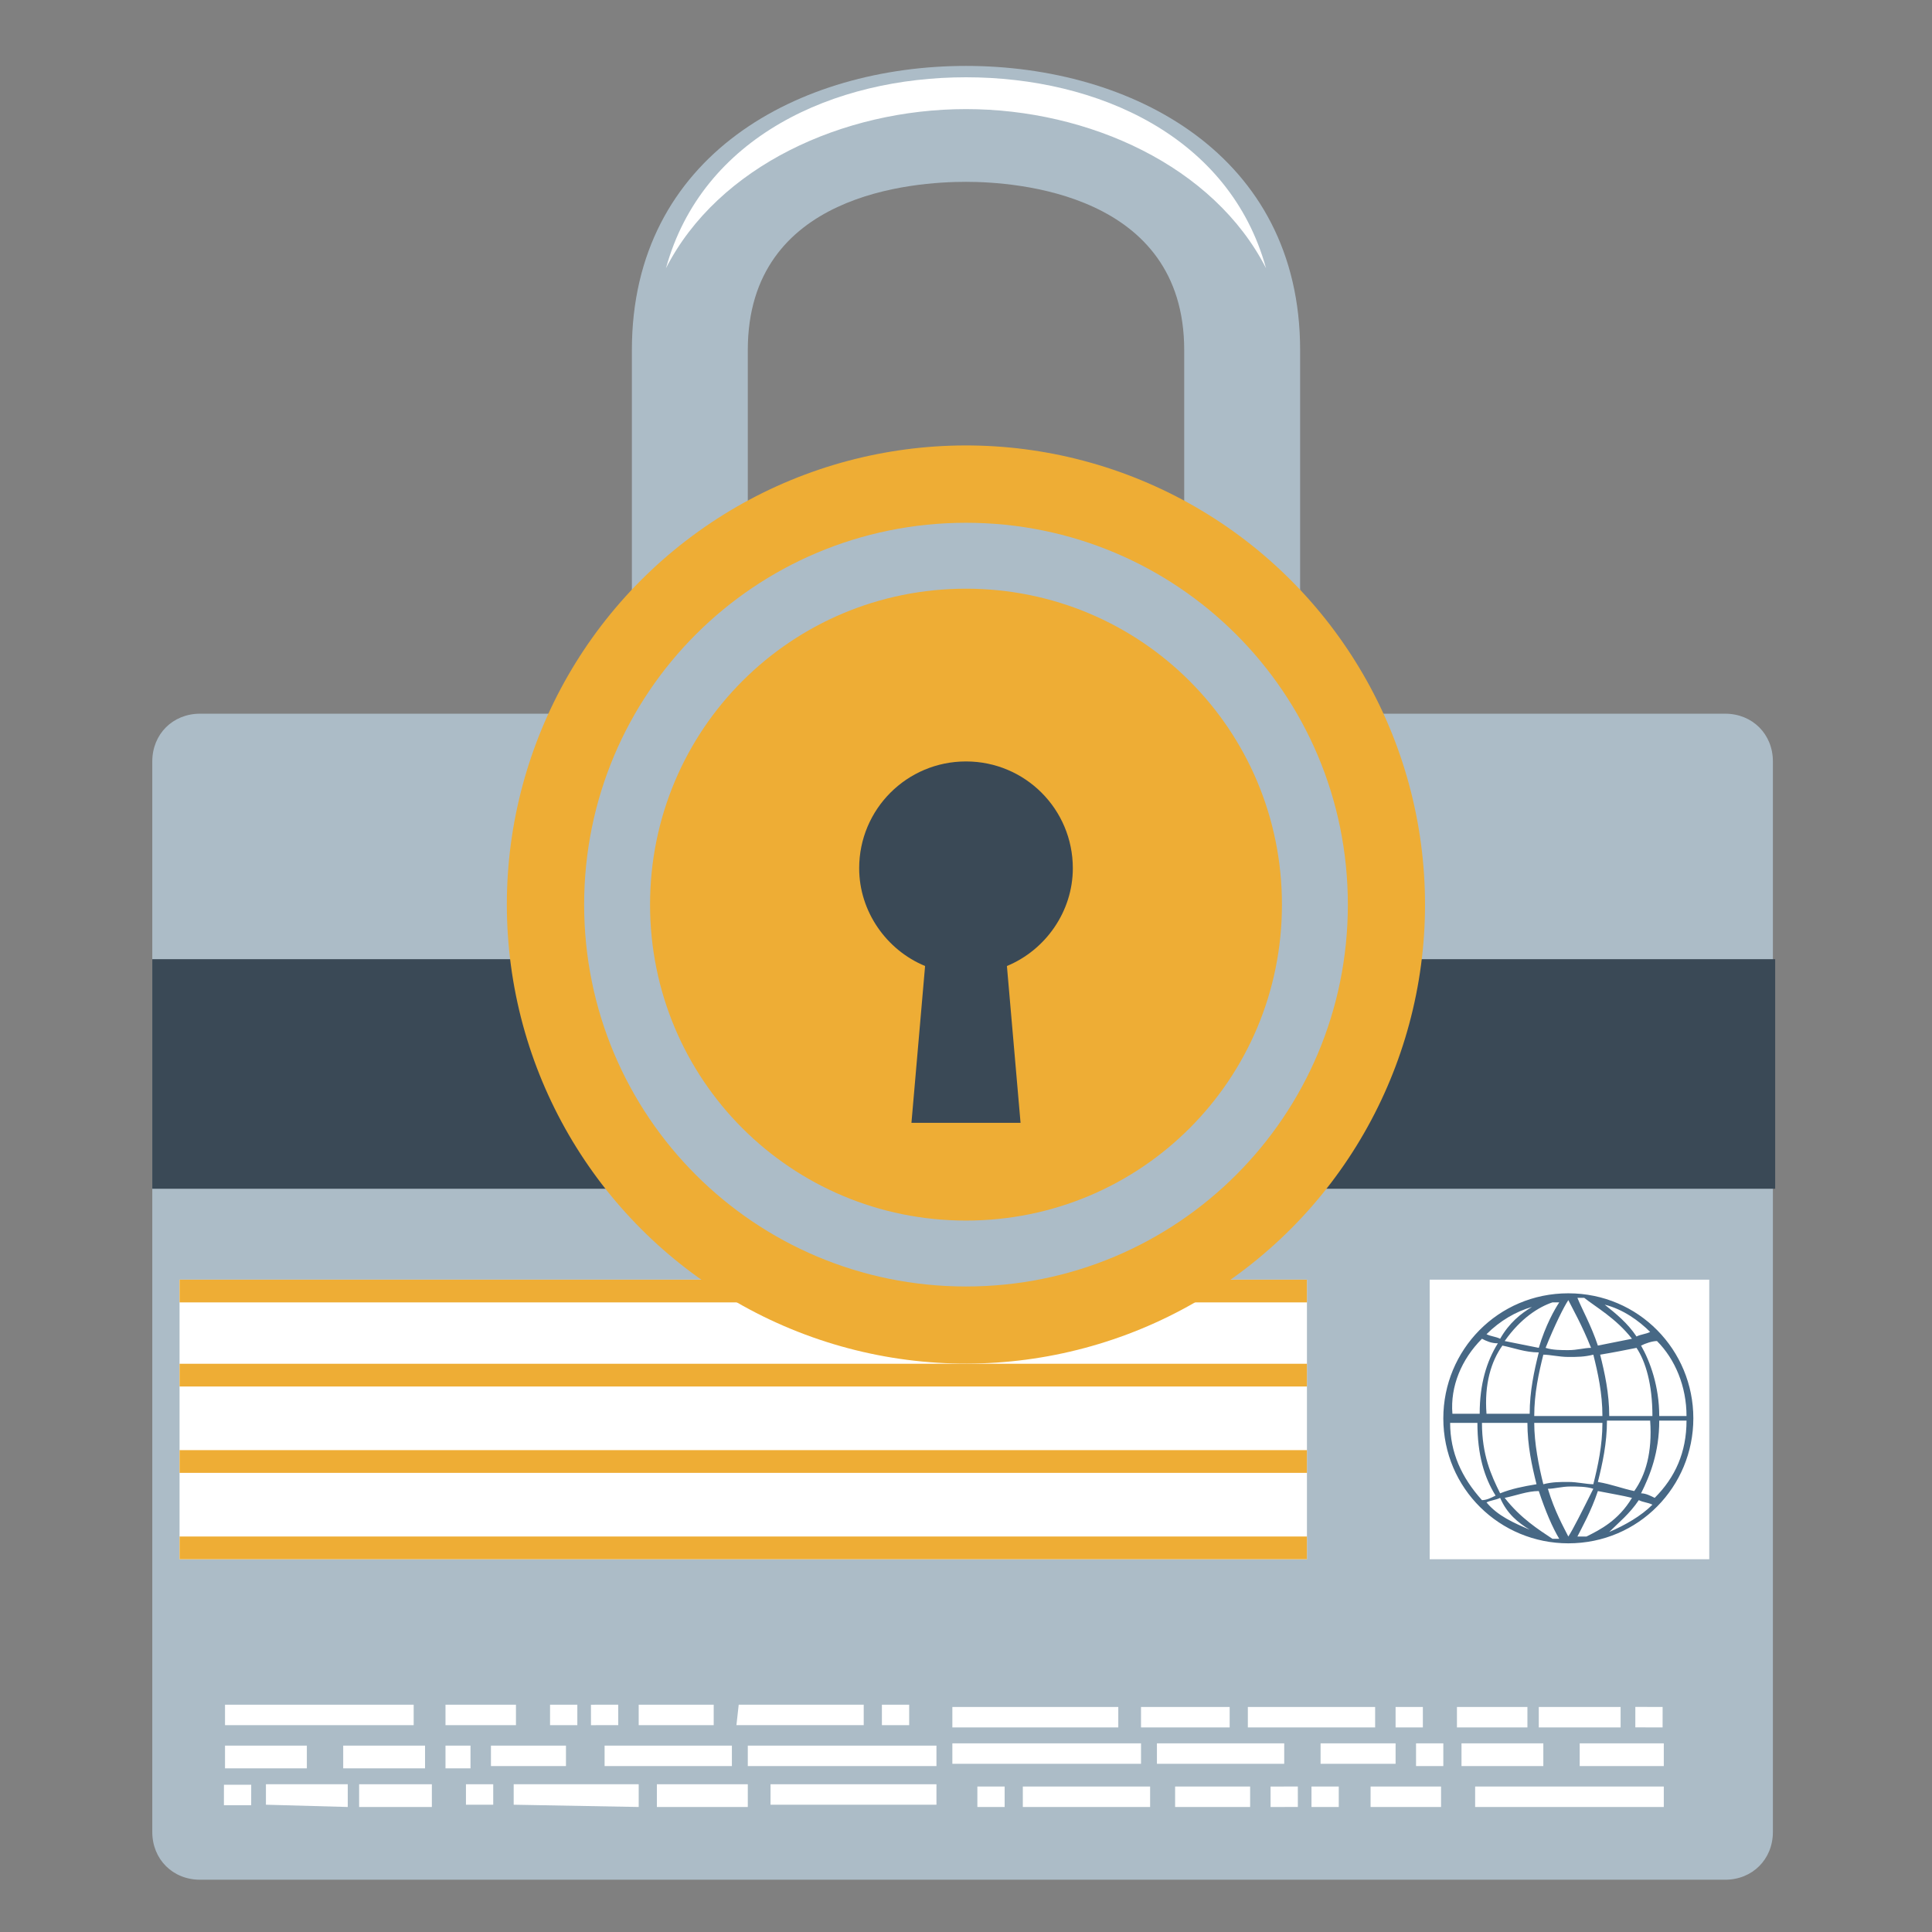 <?xml version="1.0" encoding="utf-8"?>
<!-- Generator: Adobe Illustrator 25.0.0, SVG Export Plug-In . SVG Version: 6.00 Build 0)  -->
<svg version="1.1" id="Layer_1" xmlns="http://www.w3.org/2000/svg" xmlns:xlink="http://www.w3.org/1999/xlink" x="0px" y="0px"
	 viewBox="0 0 85 85" style="enable-background:new 0 0 85 85;" xml:space="preserve">
<rect x="0" y="0" width="85" height="85" fill="#808080" stroke="none"/>
<style type="text/css">
	.st0{fill:#ACBCC7;}
	.st1{fill:#3A4956;}
	.st2{fill:#FFFFFF;}
	.st3{fill:#EEAD35;}
	.st4{fill:#476885;}
</style>
<path class="st0" d="M78,80.6c0,1.2-0.9,2.1-2.1,2.1H8.8c-1.2,0-2.1-0.9-2.1-2.1V33.5c0-1.2,0.9-2.1,2.1-2.1h67.1
	c1.2,0,2.1,0.9,2.1,2.1V80.6z"/>
<rect x="6.7" y="42.2" class="st1" width="71.4" height="10.1"/>
<rect x="7.9" y="56.3" class="st2" width="49.6" height="12.3"/>
<polygon class="st3" points="57.5,57.3 7.9,57.3 7.9,56.3 57.5,56.3 "/>
<polygon class="st3" points="57.5,61 7.9,61 7.9,60 57.5,60 "/>
<polygon class="st3" points="57.5,64.8 7.9,64.8 7.9,63.8 57.5,63.8 "/>
<rect x="7.9" y="67.6" class="st3" width="49.6" height="1"/>
<g>
	<rect x="9.9" y="75" class="st2" width="8.3" height="0.9"/>
	<rect x="32.9" y="76.8" class="st2" width="8.3" height="0.9"/>
	<polygon class="st2" points="13.5,77.8 9.9,77.8 9.9,76.8 13.5,76.8 	"/>
	<polygon class="st2" points="18.7,77.8 15.1,77.8 15.1,76.8 18.7,76.8 	"/>
	<polygon class="st2" points="15.3,79.5 11.7,79.4 11.7,78.5 15.3,78.5 	"/>
	<rect x="19.6" y="75" class="st2" width="3.1" height="0.9"/>
	<rect x="24.2" y="75" class="st2" width="1.2" height="0.9"/>
	<polygon class="st2" points="19,79.5 15.8,79.5 15.8,78.5 19,78.5 	"/>
	<rect x="20.5" y="78.5" class="st2" width="1.2" height="0.9"/>
	
		<rect x="26" y="75" transform="matrix(1 -1.351959e-03 1.351959e-03 1 -0.102 3.598325e-02)" class="st2" width="1.2" height="0.9"/>
	
		<rect x="10" y="78.4" transform="matrix(1.239575e-03 -1 1 1.239575e-03 -68.561 89.324)" class="st2" width="0.9" height="1.2"/>
	<rect x="38.8" y="75" class="st2" width="1.2" height="0.9"/>
	<rect x="28.1" y="75" class="st2" width="3.3" height="0.9"/>
	<polygon class="st2" points="20.7,77.8 19.6,77.8 19.6,76.8 20.7,76.8 	"/>
	<rect x="21.6" y="76.8" class="st2" width="3.3" height="0.9"/>
	<polygon class="st2" points="38,75.9 32.4,75.9 32.5,75 38,75 	"/>
	<polygon class="st2" points="32.9,79.5 28.9,79.5 28.9,78.5 32.9,78.5 	"/>
	<rect x="26.6" y="76.8" class="st2" width="5.6" height="0.9"/>
	<rect x="33.9" y="78.5" class="st2" width="7.3" height="0.9"/>
	<polygon class="st2" points="28.1,79.5 22.6,79.4 22.6,78.5 28.1,78.5 	"/>
	<rect x="64.9" y="78.6" class="st2" width="8.3" height="0.9"/>
	<rect x="41.9" y="76.7" class="st2" width="8.3" height="0.9"/>
	<polygon class="st2" points="69.5,76.7 73.2,76.7 73.2,77.7 69.5,77.7 	"/>
	<polygon class="st2" points="64.3,76.7 67.9,76.7 67.9,77.7 64.3,77.7 	"/>
	<polygon class="st2" points="67.7,75.1 71.3,75.1 71.3,76 67.7,76 	"/>
	<rect x="60.3" y="78.6" class="st2" width="3.1" height="0.9"/>
	<rect x="57.7" y="78.6" class="st2" width="1.2" height="0.9"/>
	<polygon class="st2" points="64.1,75.1 67.2,75.1 67.2,76 64.1,76 	"/>
	<rect x="61.4" y="75.1" class="st2" width="1.2" height="0.9"/>
	
		<rect x="55.9" y="78.6" transform="matrix(1 -1.351799e-03 1.351799e-03 1 -0.107 7.637543e-02)" class="st2" width="1.2" height="0.9"/>
	
		<rect x="72.1" y="74.9" transform="matrix(1.127020e-03 -1 1 1.127020e-03 -3.034 148.013)" class="st2" width="0.9" height="1.2"/>
	<rect x="43" y="78.6" class="st2" width="1.2" height="0.9"/>
	<rect x="51.7" y="78.6" class="st2" width="3.3" height="0.9"/>
	<polygon class="st2" points="62.3,76.7 63.5,76.7 63.5,77.7 62.3,77.7 	"/>
	<rect x="58.1" y="76.7" class="st2" width="3.3" height="0.9"/>
	<polygon class="st2" points="45,78.6 50.6,78.6 50.6,79.5 45,79.5 	"/>
	<polygon class="st2" points="50.2,75.1 54.1,75.1 54.1,76 50.2,76 	"/>
	<rect x="50.9" y="76.7" class="st2" width="5.6" height="0.9"/>
	<polygon class="st2" points="41.9,75.1 49.2,75.1 49.2,76 41.9,76 	"/>
	<rect x="54.9" y="75.1" class="st2" width="5.6" height="0.9"/>
</g>
<rect x="62.9" y="56.3" class="st2" width="12.3" height="12.3"/>
<path class="st4" d="M69,56.9c-3.1,0-5.5,2.5-5.5,5.5c0,3.1,2.5,5.5,5.5,5.5c3.1,0,5.5-2.5,5.5-5.5C74.5,59.4,72.1,56.9,69,56.9z
	 M74.2,62.3H73c0-1.3-0.4-2.4-0.8-3.1c0.2-0.1,0.5-0.2,0.7-0.2C73.7,59.8,74.2,61,74.2,62.3z M70.6,57.4c0.8,0.2,1.5,0.7,2,1.2
	c-0.2,0.1-0.4,0.1-0.6,0.2C71.6,58.2,71.1,57.8,70.6,57.4z M72.7,62.3h-1.9c0-1-0.2-1.9-0.4-2.7c0.6-0.1,1.1-0.2,1.6-0.3
	C72.4,59.9,72.7,60.9,72.7,62.3z M71.8,58.9c-0.5,0.1-1,0.2-1.5,0.3c-0.3-0.9-0.7-1.6-0.9-2.1c0.1,0,0.2,0,0.3,0
	C70.2,57.5,71.1,58,71.8,58.9z M70.5,62.3h-3c0-1,0.2-1.9,0.4-2.7c0.3,0,0.7,0.1,1.1,0.1c0.4,0,0.7,0,1.1-0.1
	C70.3,60.4,70.5,61.3,70.5,62.3z M67.7,59.3c-0.5-0.1-1-0.2-1.5-0.3c0.7-1,1.5-1.5,2.1-1.7c0.1,0,0.2,0,0.3,0
	C68.4,57.6,68,58.3,67.7,59.3z M66,58.9c-0.2-0.1-0.4-0.1-0.6-0.2c0.6-0.6,1.3-1,2-1.2C66.9,57.8,66.4,58.2,66,58.9z M66.1,59.2
	c0.5,0.1,1,0.3,1.6,0.3c-0.2,0.8-0.4,1.7-0.4,2.7h-1.9C65.3,60.9,65.6,59.9,66.1,59.2z M67.2,62.6c0,1,0.2,1.9,0.4,2.7
	c-0.6,0.1-1.1,0.2-1.6,0.4c-0.4-0.8-0.8-1.7-0.8-3.1H67.2z M67.3,67.3c-0.7-0.3-1.4-0.6-1.9-1.2c0.2-0.1,0.4-0.1,0.6-0.2
	C66.3,66.6,66.8,67,67.3,67.3z M66.2,65.9c0.5-0.1,1-0.3,1.5-0.3c0.3,0.9,0.6,1.6,0.9,2.1c-0.1,0-0.2,0-0.3,0
	C67.7,67.3,66.9,66.8,66.2,65.9z M67.5,62.6h3c0,1-0.2,1.9-0.4,2.7c-0.3,0-0.7-0.1-1.1-0.1c-0.4,0-0.7,0-1.1,0.1
	C67.7,64.5,67.5,63.5,67.5,62.6z M70.3,65.6c0.5,0.1,1.1,0.2,1.5,0.3c-0.6,1-1.4,1.4-2,1.7c-0.1,0-0.2,0-0.4,0
	C69.6,67.2,70,66.5,70.3,65.6z M72.1,66c0.2,0.1,0.4,0.1,0.6,0.2c-0.5,0.5-1.2,0.9-1.9,1.2C71.2,67,71.7,66.6,72.1,66z M71.9,65.6
	c-0.5-0.1-1-0.3-1.6-0.4c0.2-0.8,0.4-1.7,0.4-2.7h1.9C72.7,63.9,72.4,64.9,71.9,65.6z M69,57.2C69,57.2,69,57.2,69,57.2
	c0.2,0.4,0.6,1.1,1,2.1c-0.3,0-0.6,0.1-1,0.1c-0.3,0-0.7,0-1-0.1C68.4,58.3,68.8,57.5,69,57.2C69,57.2,69,57.2,69,57.2z M65.2,58.9
	c0.2,0.1,0.4,0.2,0.7,0.2c-0.5,0.8-0.8,1.8-0.8,3.1h-1.2C63.8,61,64.3,59.8,65.2,58.9z M63.8,62.6H65c0,1.4,0.3,2.4,0.8,3.2
	c-0.2,0.1-0.4,0.2-0.6,0.2C64.3,65,63.8,63.9,63.8,62.6z M69,67.6c-0.2-0.4-0.6-1.1-0.9-2.1c0.3,0,0.6-0.1,1-0.1c0.3,0,0.7,0,1,0.1
	C69.6,66.5,69.2,67.3,69,67.6C69,67.6,69,67.7,69,67.6C69,67.7,69,67.6,69,67.6z M72.8,65.9c-0.2-0.1-0.4-0.2-0.6-0.2
	c0.4-0.8,0.8-1.8,0.8-3.2h1.2C74.2,63.9,73.7,65,72.8,65.9z"/>
<g>
	<path class="st0" d="M57.2,34.3h-5.1V15.4c0-6.9-7.4-7.4-9.6-7.4c-2.3,0-9.6,0.5-9.6,7.4v18.9h-5.1V15.4c0-8.6,7.4-12.5,14.7-12.5
		c7.3,0,14.7,3.9,14.7,12.5V34.3z"/>
	<path class="st2" d="M42.5,4.8c5.4,0,10.9,2.5,13.2,7C54.1,6,48.3,3.4,42.5,3.4c-5.8,0-11.6,2.6-13.2,8.4
		C31.6,7.3,37.1,4.8,42.5,4.8z"/>
	
		<ellipse transform="matrix(0.995 -9.883668e-02 9.883668e-02 0.995 -3.724 4.395)" class="st3" cx="42.5" cy="39.8" rx="20.2" ry="20.2"/>
	<path class="st0" d="M59.3,39.8c0,9.3-7.5,16.8-16.8,16.8c-9.3,0-16.8-7.5-16.8-16.8S33.2,23,42.5,23C51.8,23,59.3,30.5,59.3,39.8z
		 M42.5,25.9c-7.7,0-13.9,6.2-13.9,13.9c0,7.7,6.2,13.9,13.9,13.9c7.7,0,13.9-6.2,13.9-13.9C56.4,32.1,50.2,25.9,42.5,25.9z"/>
	<path class="st1" d="M40.1,49.4l0.6-6.9c-1.7-0.7-2.9-2.4-2.9-4.3c0-2.6,2.1-4.7,4.7-4.7c2.6,0,4.7,2.1,4.7,4.7
		c0,1.9-1.2,3.6-2.9,4.3l0.6,6.9H40.1z"/>
</g>
</svg>
